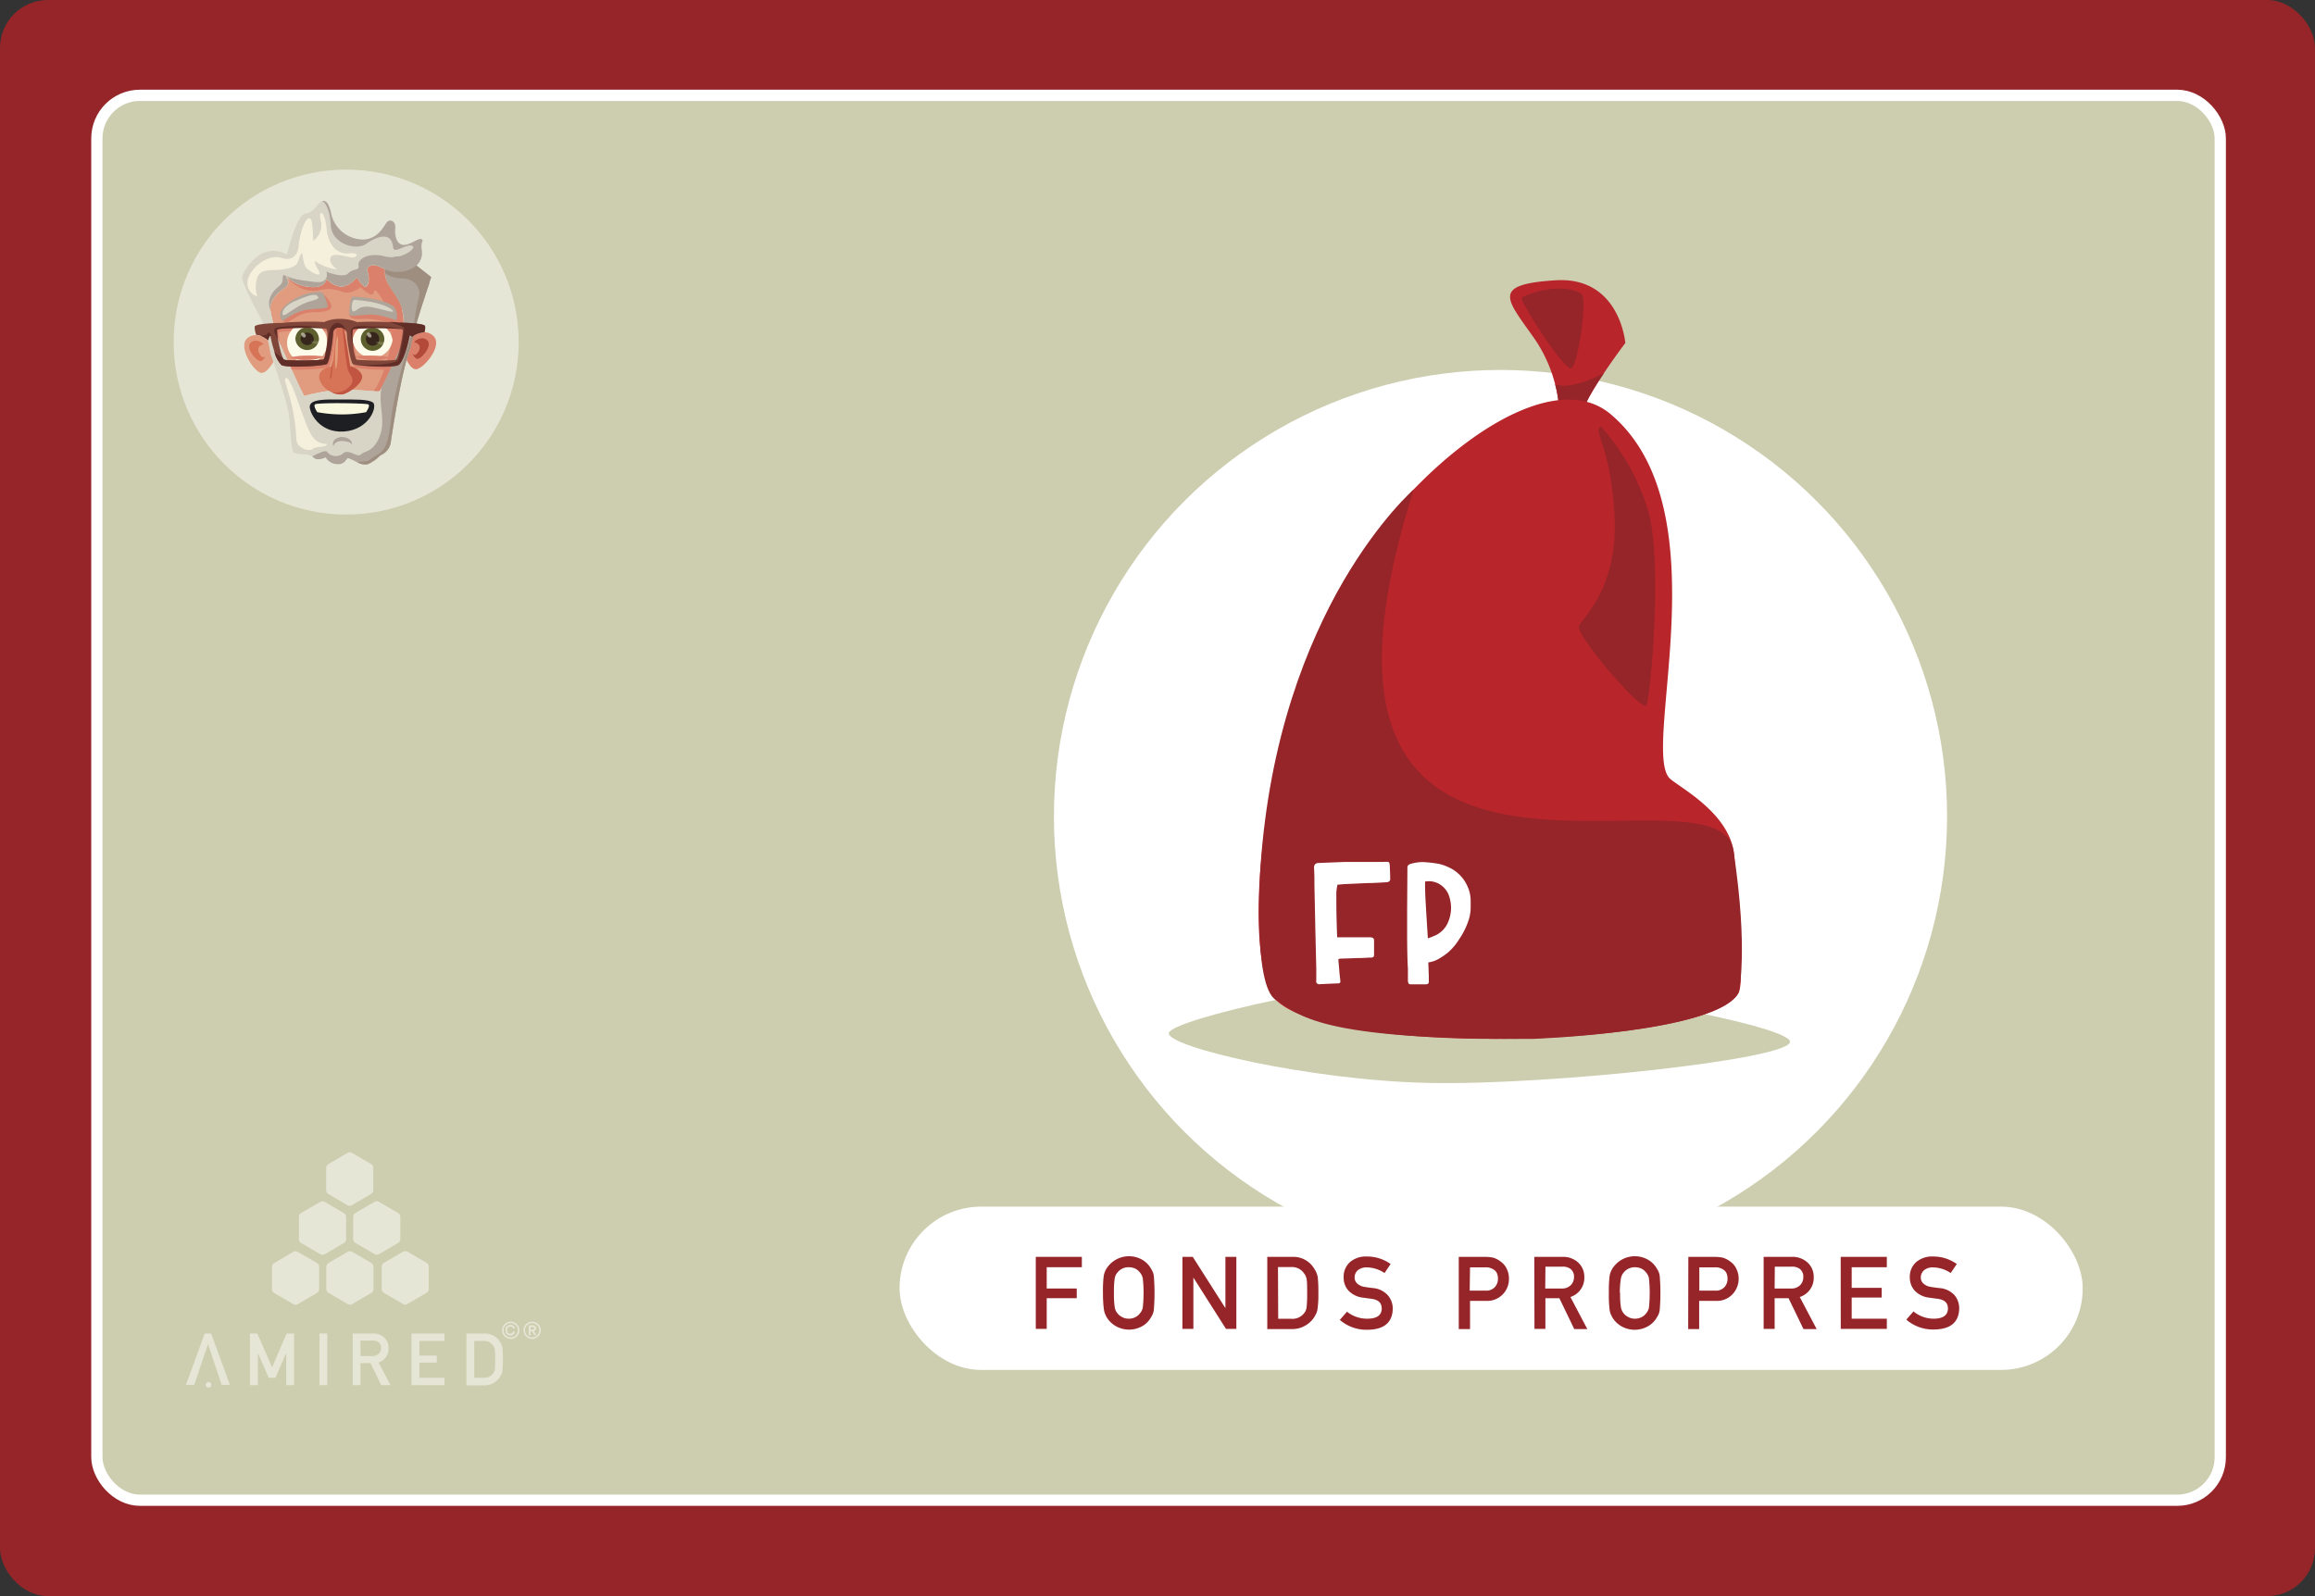 <svg xmlns="http://www.w3.org/2000/svg" viewBox="0 0 411.02 283.46"><rect x="0" y="0" width="411.02" height="283.46" fill="#333333" stroke="none"/><defs><style>.cls-1{fill:#952528;}.cls-2,.cls-25{fill:#cdcdaf;}.cls-2{stroke:#fff;stroke-miterlimit:10;stroke-width:2px;}.cls-3,.cls-5{opacity:0.5;}.cls-4,.cls-5{fill:#fff;}.cls-6{fill:#da806b;}.cls-7{fill:#b34939;}.cls-8{fill:#e19c7f;}.cls-9{fill:#d77457;}.cls-10{fill:#d8d5c7;}.cls-11{fill:#afa499;}.cls-12{fill:#9e8e80;}.cls-13{fill:#fdfceb;}.cls-14{fill:#5e5f2e;}.cls-15{fill:#36261c;}.cls-16{opacity:0.55;}.cls-17{opacity:0.17;}.cls-18{fill:#1d1f22;}.cls-19{fill:#c15541;}.cls-20{fill:#7f4539;}.cls-21{fill:#fcf6e1;opacity:0.81;}.cls-22{fill:#faf7c8;opacity:0.34;}.cls-23{fill:#612d27;}.cls-24{fill:#faf9e0;}.cls-26{fill:#b8252b;}</style></defs><g id="Calque_2" data-name="Calque 2"><g id="Calque_1-2" data-name="Calque 1"><rect class="cls-1" width="411.02" height="283.46" rx="8.5"/><rect class="cls-2" x="17.2" y="16.93" width="377" height="249.5" rx="7.64"/><g class="cls-3"><path class="cls-4" d="M48.67,224.32a.83.83,0,0,0-.38.65v4a.84.84,0,0,0,.37.65l3.44,2a.83.83,0,0,0,.75,0l3.43-2a.84.84,0,0,0,.38-.66v-4a.84.84,0,0,0-.37-.65l-3.44-2a.83.83,0,0,0-.75,0Z"/><path class="cls-4" d="M58.31,224.3a.86.86,0,0,0-.37.66v4a.83.83,0,0,0,.38.65l3.44,2a.83.83,0,0,0,.75,0l3.43-2a.83.83,0,0,0,.38-.65v-4a.84.84,0,0,0-.38-.66l-3.43-2a.85.85,0,0,0-.76,0Z"/><path class="cls-4" d="M68.14,224.29a.83.83,0,0,0-.38.65v4a.83.83,0,0,0,.38.65l3.43,2a.83.83,0,0,0,.75,0l3.43-2a.84.84,0,0,0,.38-.66v-4a.84.84,0,0,0-.37-.65l-3.44-2a.83.83,0,0,0-.75,0Z"/><path class="cls-4" d="M53.44,215.44a.84.84,0,0,0-.37.65v4a.84.84,0,0,0,.38.66l3.44,2a.83.83,0,0,0,.75,0l3.43-2a.84.84,0,0,0,.38-.66v-4a.83.83,0,0,0-.38-.65l-3.43-2a.85.85,0,0,0-.76,0Z"/><path class="cls-4" d="M63.09,215.42a.84.84,0,0,0-.38.66v4a.83.83,0,0,0,.38.65l3.43,2a.85.85,0,0,0,.76,0l3.43-2a.84.84,0,0,0,.37-.65v-4a.83.83,0,0,0-.38-.65l-3.44-2a.83.83,0,0,0-.75,0Z"/><path class="cls-4" d="M58.29,206.74a.83.83,0,0,0-.38.65v4a.84.84,0,0,0,.37.65l3.44,2a.86.86,0,0,0,.75,0l3.43-2a.84.84,0,0,0,.38-.66v-4a.84.84,0,0,0-.37-.65l-3.44-2a.83.83,0,0,0-.75,0Z"/><path class="cls-4" d="M44.37,236.82h1.31l2.63,6,2.58-6h1.32V246H50.82v-5.72h0l-1.92,4.4H47.71l-1.92-4.4h0V246H44.37Z"/><path class="cls-4" d="M56.72,236.82h1.39V246H56.72Z"/><path class="cls-4" d="M62.62,236.82H66.2a2.82,2.82,0,0,1,1.87.6,2.45,2.45,0,0,1,.92,2,2.56,2.56,0,0,1-1.78,2.55L69.34,246H67.68l-1.89-3.92H64V246H62.62Zm1.39,4h2.11a1.53,1.53,0,0,0,1.17-.45,1.44,1.44,0,0,0,.38-1,1.23,1.23,0,0,0-.46-1,1.57,1.57,0,0,0-1-.28H64Z"/><path class="cls-4" d="M73.06,236.82h5.86v1.32H74.46v2.61h3.09V242H74.46v2.69h4.46V246H73.06Z"/><path class="cls-4" d="M82.81,236.82H86a3.08,3.08,0,0,1,2.8,1.55,2.77,2.77,0,0,1,.42,1.08,17.63,17.63,0,0,1,.07,2,13.29,13.29,0,0,1-.11,2.06,2,2,0,0,1-.15.53,4.49,4.49,0,0,1-.26.47,3.23,3.23,0,0,1-1.12,1.08,3.17,3.17,0,0,1-1.74.45H82.81Zm1.39,7.86h1.67a1.88,1.88,0,0,0,1.7-.8,1.5,1.5,0,0,0,.29-.75,14.9,14.9,0,0,0,.06-1.67,16.7,16.7,0,0,0-.06-1.71,1.54,1.54,0,0,0-.36-.84,1.83,1.83,0,0,0-1.63-.77H84.2Z"/><circle class="cls-4" cx="37.02" cy="245.94" r="0.5"/><polygon class="cls-4" points="33.02 245.94 36.34 236.82 37.49 236.82 40.81 245.94 39.35 245.94 36.93 238.69 34.49 245.94 33.02 245.94"/><path class="cls-4" d="M92.94,236.25a1.5,1.5,0,0,1,.12-.6,1.54,1.54,0,0,1,.82-.82,1.54,1.54,0,0,1,1.19,0,1.54,1.54,0,0,1,.82.82,1.35,1.35,0,0,1,.13.6,1.31,1.31,0,0,1-.13.59,1.54,1.54,0,0,1-.82.82,1.43,1.43,0,0,1-1.19,0,1.54,1.54,0,0,1-.82-.82A1.45,1.45,0,0,1,92.94,236.25Zm.27,0a1.19,1.19,0,0,0,.1.49,1.41,1.41,0,0,0,.27.4,1.18,1.18,0,0,0,.4.27,1.21,1.21,0,0,0,.5.1,1.19,1.19,0,0,0,.49-.1,1.27,1.27,0,0,0,.67-.67,1.19,1.19,0,0,0,.1-.49,1.21,1.21,0,0,0-.1-.5,1.18,1.18,0,0,0-.27-.4,1.41,1.41,0,0,0-.4-.27,1.19,1.19,0,0,0-.49-.1,1.21,1.21,0,0,0-.5.1,1.27,1.27,0,0,0-.67.67A1.21,1.21,0,0,0,93.21,236.25Zm.67-.89h.68a.68.68,0,0,1,.47.13.52.52,0,0,1,.15.4.48.48,0,0,1-.11.34.47.47,0,0,1-.3.14l.45.75h-.34l-.44-.72h-.23v.72h-.33Zm.33.76h.38l.14,0a.24.24,0,0,0,.09-.08.2.2,0,0,0,0-.14.18.18,0,0,0,0-.13.18.18,0,0,0-.09-.08l-.14,0h-.38Z"/><path class="cls-4" d="M89.14,236.25a1.53,1.53,0,0,1,.12-.6,1.72,1.72,0,0,1,.34-.49,1.47,1.47,0,0,1,.48-.33,1.56,1.56,0,0,1,1.2,0,1.54,1.54,0,0,1,.82.82,1.56,1.56,0,0,1,0,1.2,1.58,1.58,0,0,1-.33.48,1.51,1.51,0,0,1-.49.33,1.45,1.45,0,0,1-1.2,0,1.47,1.47,0,0,1-.48-.33,1.82,1.82,0,0,1-.34-.48A1.53,1.53,0,0,1,89.14,236.25Zm.27,0a1.34,1.34,0,0,0,.1.49,1.26,1.26,0,0,0,.28.4,1,1,0,0,0,.4.27,1.16,1.16,0,0,0,.49.1,1.31,1.31,0,0,0,.9-.37,1.41,1.41,0,0,0,.27-.4,1.34,1.34,0,0,0,.1-.49,1.39,1.39,0,0,0-.1-.5,1.56,1.56,0,0,0-.27-.4,1.46,1.46,0,0,0-.41-.27,1.13,1.13,0,0,0-.49-.1,1.16,1.16,0,0,0-.49.1,1.28,1.28,0,0,0-.4.27,1.38,1.38,0,0,0-.28.4A1.39,1.39,0,0,0,89.41,236.25Zm2,.28a.77.77,0,0,1-.27.47.71.71,0,0,1-.5.18.92.92,0,0,1-.38-.07.86.86,0,0,1-.29-.19.75.75,0,0,1-.18-.3,1.18,1.18,0,0,1-.06-.39,1.16,1.16,0,0,1,.06-.38.74.74,0,0,1,.17-.3.82.82,0,0,1,.28-.19,1,1,0,0,1,.39-.07.81.81,0,0,1,.52.16.69.69,0,0,1,.26.47h-.32a.49.49,0,0,0-.15-.24.46.46,0,0,0-.31-.09.57.57,0,0,0-.44.17.73.73,0,0,0-.14.47.69.69,0,0,0,0,.25.53.53,0,0,0,.11.21.67.67,0,0,0,.19.14.66.66,0,0,0,.25,0,.4.4,0,0,0,.45-.35Z"/></g><circle class="cls-5" cx="61.46" cy="60.75" r="30.63"/><path class="cls-6" d="M73.85,65.58c-1.31,0-2.32-3.28-2.32-3.28L73,60l.14-.12A3.82,3.82,0,0,1,75.34,59a2.33,2.33,0,0,1,1.62.69C78.71,61.41,75.17,65.53,73.85,65.58Z"/><path class="cls-7" d="M74.13,63.73c-.73,0-1.29-1.83-1.29-1.83l.84-1.31a.3.3,0,0,1,.08-.07,2.12,2.12,0,0,1,1.2-.45,1.27,1.27,0,0,1,.91.39C76.84,61.4,74.87,63.7,74.13,63.73Z"/><path class="cls-6" d="M73.79,63c-.39.22-1.18-.58-1.18-.58l.11-.91a.32.32,0,0,0,0-.06,1.46,1.46,0,0,1,.54-.57.66.66,0,0,1,.6,0C75.16,61.42,74.19,62.77,73.79,63Z"/><path class="cls-8" d="M49.07,63.28s-1.45,3.16-2.75,2.93S42.08,61.41,44,60a2.28,2.28,0,0,1,1.47-.48,3.4,3.4,0,0,1,2.08.94,2.91,2.91,0,0,1,.31.3Z"/><path class="cls-9" d="M46.23,64.14c.74,0,1.3-1.84,1.3-1.84L46.69,61l-.08-.06a2.15,2.15,0,0,0-1.21-.45,1.3,1.3,0,0,0-.91.38C43.52,61.81,45.5,64.11,46.23,64.14Z"/><path class="cls-8" d="M46.57,63.4c.39.22,1.19-.58,1.19-.58l-.11-.91,0-.06a1.33,1.33,0,0,0-.54-.57.65.65,0,0,0-.6-.05C45.2,61.83,46.18,63.18,46.57,63.4Z"/><path class="cls-8" d="M71.08,61.25s-3.27,8.12-3.8,8.23a8,8,0,0,1-1,0c-1.42-.09-4-.32-6-.27A37.24,37.24,0,0,0,54,70.32c-.21-.07-4.37-9.39-4.37-9.39S48,56.39,48,54.7s1.68-3,2.74-3.71c.84-.6.27-1.65,0-2a2.9,2.9,0,0,0,.36.38h0a6.64,6.64,0,0,0,3.64,1.59c3.06.44,3.27-1.39,3.27-1.39a4,4,0,0,0,2.75,1.39,4.26,4.26,0,0,0,2.63-1.7S64.43,51.11,65,50.9s.63-1.68.31-2.59S65.8,47,66.65,47.1a11.91,11.91,0,0,1,1.71.73c-.42,2.64,2,4.38,2.72,7.19A15.29,15.29,0,0,1,71.08,61.25Z"/><path class="cls-6" d="M71.33,61.4s-3.52,8-4,8.08a8,8,0,0,1-1,0c1.5-2,3.51-7.6,3.12-11.22-.45-4.13-3-7.74-3.08-6.38S64,51,64,51a4.62,4.62,0,0,1-2,.95c-1.3.29-2.12-1.13-5.35-.42s-5.46-2-5.59-2.19a6.64,6.64,0,0,0,3.64,1.59c3.06.44,3.27-1.39,3.27-1.39a4,4,0,0,0,2.75,1.39,4.26,4.26,0,0,0,2.63-1.7S64.43,51.11,65,50.9s.63-1.68.31-2.59S65.8,47,66.65,47.1a11.91,11.91,0,0,1,1.71.73c-.42,2.64,2.37,4.13,3,6.94A16.9,16.9,0,0,1,71.33,61.4Z"/><path class="cls-6" d="M73,58.23a7.49,7.49,0,0,0-1.78-.35c-.53-.06-1.13-.11-1.76-.14a53.28,53.28,0,0,0-5.78,0,4.23,4.23,0,0,0-1.54.24c-.2.16-.25.78-.22,1.61.09,2.06.73,5.37,1.1,5.61a3.58,3.58,0,0,0,.94.2h0c2,.27,6.25.44,7.1,0s1.65-3.25,2-5.24C73.21,59.11,73.23,58.33,73,58.23Zm-2.35,6.15c-.45.31-6.79.14-7.07,0A8.52,8.52,0,0,1,63,62v0c-.17-1.4-.25-2.89.08-3a47.45,47.45,0,0,1,8.33,0h0c.23,0,.36.08.38.13C72,59.53,71.09,64.06,70.63,64.38Z"/><path class="cls-6" d="M59.4,58.31a.6.6,0,0,0-.16-.35,3.61,3.61,0,0,0-1.3-.23h0c-2.62-.2-8.3,0-9.55.5-.47.2,0,2.75.67,4.76a5.13,5.13,0,0,0,1.25,2.38c1.06.56,7.52.15,8.05-.19.37-.24,1-3.37,1.1-5.44h0v-.09A5.35,5.35,0,0,0,59.4,58.31ZM58.16,63a3.75,3.75,0,0,1-.37,1.36c-.28.14-6.61.31-7.07,0a.83.83,0,0,1-.21-.36,17.29,17.29,0,0,1-.69-2.56,9,9,0,0,1-.3-2.36c.14-.4,7.56-.42,8.63-.2h0l.06,0h0C58.66,59.1,58.44,61.47,58.16,63Z"/><path class="cls-6" d="M63.67,57.71,61.9,59.57a.67.67,0,0,0,0-.12,1.36,1.36,0,0,0-1.27-.72,1,1,0,0,0-1.14.91v.09L58.92,59l-1-1.31h0a6.81,6.81,0,0,1,2.81-.53A7.89,7.89,0,0,1,63.67,57.71Z"/><path class="cls-10" d="M74.87,44.36a3,3,0,0,1-.94,2.8,5,5,0,0,1-2.11,1,5.4,5.4,0,0,1-3.46-.33,11.91,11.91,0,0,0-1.71-.73c-.85-.1-1.69.3-1.38,1.21s.22,2.38-.31,2.59-1.59-1.68-1.59-1.68a4.26,4.26,0,0,1-2.63,1.7A4,4,0,0,1,58,49.53s-.21,1.83-3.27,1.39a6.17,6.17,0,0,1-4-2c.26.39.83,1.44,0,2C49.65,51.75,48,53,48,54.7a2.18,2.18,0,0,0,0,.35,34.72,34.72,0,0,0,1.66,5.88L48,62.72a26.07,26.07,0,0,0-1.42-5.5,7,7,0,0,0-.38-.83c-1.41-2.74-3.69-7-3.16-7.49,0,0,2.74-6.33,7.91-3.7,0,0,1.69-7.17,3.27-7.28a1.67,1.67,0,0,0,.4-.07c1.3-.37,1.9-2.05,2.66-2.14s1.27.63,1.69,2.64a5.88,5.88,0,0,0,5.49,4.22c2.74,0,3.8-2.43,4.32-3.07s1.59-.21,1.48,1,.11,2.75,1.27,3,2.85-1.27,3.37-1S74.66,42.78,74.87,44.36Z"/><path class="cls-11" d="M76.56,49.21v0s-.06.17-.13.39a.33.33,0,0,0-.05.12l-.13.38a.69.69,0,0,1,0,.13c-.12.38-.28.85-.46,1.37a3.38,3.38,0,0,0-.11.34c-.16.46-.32,1-.49,1.48,0,.11-.07.23-.11.33-.11.36-.23.73-.35,1.1-.06.21-.13.42-.19.63l-.07.22c-.06.17-.1.34-.15.5-.32,1-.61,2.06-.86,3,0,.18-.09.35-.13.53-.13.51-.24,1-.32,1.41v0c0,.26-.1.5-.12.71a1.26,1.26,0,0,1-.47,0,3.35,3.35,0,0,1-1-.46s0-.09,0-.26a14.82,14.82,0,0,0,0-6.09c-.61-2.55-3-4.24-3.07-6.51a2.86,2.86,0,0,1,0-.71,6,6,0,0,1,.18-.73,1.73,1.73,0,0,1,.1-.24,2.08,2.08,0,0,1,2.79-1.12,6.58,6.58,0,0,1,1.76.83l.74.59Z"/><path class="cls-12" d="M76.56,49.21v0s-.06.17-.13.39a.33.33,0,0,0-.05.12l-.13.38a.69.69,0,0,1,0,.13c-.12.38-.28.85-.46,1.37,0,.11-.08.22-.11.34-.16.46-.32,1-.49,1.48,0,.11-.07.23-.11.33-.11.36-.23.73-.35,1.1-.06.21-.13.42-.19.63l-.07.22-.15.5c-.32,1-.61,2.06-.86,3,0,.18-.09.36-.13.53-.13.51-.24,1-.32,1.41.06-.48.78-6.34,1.31-8.14s-.64-3.48-2.87-3.57a4.9,4.9,0,0,1-3.07-.9,2.86,2.86,0,0,1,0-.71,6,6,0,0,1,.18-.73,1.73,1.73,0,0,1,.1-.24l2.79-1.12a6.58,6.58,0,0,1,1.76.83l.74.59Z"/><path class="cls-6" d="M62,55.65s-.3,1.23,2.26,1,5.91,1.17,6.23.61-.2-2-.2-2l-3.67-.83Z"/><path class="cls-10" d="M72.84,61.89c-1.66,4.36-3.27,15.39-3.49,16.87a3,3,0,0,1-1.82,2.11l-.46.44a6.56,6.56,0,0,1-1.59,1.06l-.14.06c-1.12.43-3.09-1.07-3.51-1.07s-.5,1.2-2,1.06a2.39,2.39,0,0,1-2-1.2s-1.3.65-2,.17h0a.91.91,0,0,1-.17-.17,1.45,1.45,0,0,0-.23-.19,4.39,4.39,0,0,0-1.74-.37,3.54,3.54,0,0,1-1.55-.28c-.5-.43-.5-4.22-.85-6.76S48,62.72,48,62.72l1.68-1.79s4.16,9.32,4.37,9.39a37.24,37.24,0,0,1,6.19-1.13c2.81-.07,6.54.39,7.07.29.1,0,.29-.32.54-.79h0c1.09-2.07,3.5-7.28,3.5-7.28S71.68,60.69,72.84,61.89Z"/><path class="cls-9" d="M60.71,70.05a3.65,3.65,0,0,1-1.85-.41,3.61,3.61,0,0,1-2.18-2.44c-.22-1.84,2.21-2.12,2.21-2.12.21-.27.84-6.64.84-6.64.06-1,.53-1.72.94-1.09a3.38,3.38,0,0,1,.34,1c.45,2.25,1.1,6.68,1.1,6.68a3,3,0,0,1,2,1.38C65,67.71,61.92,69.89,60.71,70.05Z"/><path class="cls-6" d="M49.82,56.45s.39.91,1.22.75,2-1.76,4.69-1.76,4.52-.39,1.61-3.3C57.06,51.85,49.82,56.45,49.82,56.45Z"/><path class="cls-11" d="M62.6,52.69c-.37,0-.73,2.75-.52,3.23s2.92-.25,4.67,0c2.27.31,3.45,1.11,3.66.89a2.79,2.79,0,0,0-.28-2.06C69.49,53.49,64.76,52.67,62.6,52.69Z"/><path class="cls-11" d="M57.06,51.87c.37,0,1.2,2.19,1.08,2.63s-3,.19-4.65.75c-2.17.73-3.12,1.83-3.36,1.69a1.53,1.53,0,0,1-.3-1.58C50.23,54.16,53.6,51.66,57.06,51.87Z"/><path class="cls-13" d="M58.08,60.43a3.57,3.57,0,1,1-3.53-3.1A3.33,3.33,0,0,1,58.08,60.43Z"/><path class="cls-14" d="M56.64,60.21a2.1,2.1,0,0,1-4.19,0,.53.53,0,0,1,0-.13,2.09,2.09,0,0,1,4.17,0A.53.53,0,0,1,56.64,60.21Z"/><path class="cls-15" d="M55.73,60.21a1.19,1.19,0,0,1-2.37,0,.15.15,0,0,1,0-.07,1.18,1.18,0,0,1,2.35,0A.15.15,0,0,1,55.73,60.21Z"/><path class="cls-6" d="M51.44,63.48a7.51,7.51,0,0,0,3.11.45,6.83,6.83,0,0,0,3-.62,17.52,17.52,0,0,0-3-.16A14.15,14.15,0,0,0,51.44,63.48Z"/><g class="cls-16"><path class="cls-13" d="M54.17,59.31c.17.21.19.48,0,.59s-.38,0-.55-.2-.2-.48-.06-.58S54,59.09,54.17,59.31Z"/></g><g class="cls-17"><path class="cls-13" d="M55.26,60.65s1.66-.17,1.73,0-.35.42-.66.46S54.88,60.68,55.26,60.65Z"/></g><path class="cls-13" d="M69.69,60.43a3.57,3.57,0,0,1-7.08,0,1.15,1.15,0,0,1,0-.19,3.6,3.6,0,0,1,7.06,0A1.15,1.15,0,0,1,69.69,60.43Z"/><path class="cls-14" d="M68.24,60.21a2.09,2.09,0,0,1-4.18,0v-.13a2.1,2.1,0,0,1,4.18,0Z"/><path class="cls-15" d="M67.33,60.21a1.18,1.18,0,0,1-2.36,0v-.07a1.18,1.18,0,0,1,2.36,0Z"/><path class="cls-6" d="M69.2,63.48a7.57,7.57,0,0,1-3.11.45,6.83,6.83,0,0,1-3-.62,17.52,17.52,0,0,1,3-.16A14.15,14.15,0,0,1,69.2,63.48Z"/><g class="cls-16"><path class="cls-13" d="M65.81,59.3c.18.23.2.5.06.61s-.4,0-.58-.2-.2-.5-.06-.61S65.64,59.08,65.81,59.3Z"/></g><g class="cls-17"><path class="cls-13" d="M66.78,60.69s1.66,0,1.71.18-.39.38-.69.39S66.4,60.68,66.78,60.69Z"/></g><path class="cls-18" d="M55,72.15c.11-1.29,2.86-1.23,5.67-1.2,2.31,0,4.66-.06,5.53.52s-.52,4.82-5.08,5.16S54.88,73.07,55,72.15Z"/><path class="cls-11" d="M72.84,61.89c-1.66,4.36-3.27,15.39-3.49,16.87a3,3,0,0,1-1.82,2.11,7.3,7.3,0,0,1-2.19,1.56,2.55,2.55,0,0,1-1.82-.28,13,13,0,0,0-1.69-.79c-.42,0-.5,1.2-2,1.06a2.39,2.39,0,0,1-2-1.2s-1.55.77-2.18,0a1.45,1.45,0,0,0-.23-.19c1.26-.58,2.38-1.16,2.67-.76a2,2,0,0,0,2.91.18c1-.73,2.45.9,3.09.25s1.85-.34,3-2.5c1.76-3.39-.13-6.23.7-9.51h0c1.09-2.07,3.54-7.52,3.54-7.52v0c.07-.06.35-.24,1.08.39h0C72.58,61.63,72.7,61.75,72.84,61.89Z"/><path class="cls-19" d="M59.1,64s-.12,3.17-.41,3.27S59.1,64,59.1,64Z"/><path class="cls-19" d="M60.71,70.05a3.65,3.65,0,0,1-1.85-.41A3.47,3.47,0,0,0,62,68.7c1.21-1.19.21-2-.18-2.86s-1.1-8.49-1.1-8.49a3.38,3.38,0,0,1,.34,1c.45,2.25,1.1,6.68,1.1,6.68a3,3,0,0,1,2,1.38C65,67.71,61.92,69.89,60.71,70.05Z"/><path class="cls-20" d="M72.65,57.69a8.18,8.18,0,0,0-1.78-.34c-.53-.06-1.13-.11-1.76-.14a53.28,53.28,0,0,0-5.78,0,4.23,4.23,0,0,0-1.54.24c-.2.16-.25.78-.22,1.61.09,2.06.73,5.37,1.1,5.61a3.58,3.58,0,0,0,.94.2h0c2,.26,6.25.44,7.1,0s1.65-3.26,2-5.24C72.88,58.58,72.9,57.8,72.65,57.69Zm-2.34,6.16c-.46.31-6.8.14-7.08,0a8.52,8.52,0,0,1-.52-2.4v0c-.18-1.39-.26-2.88.07-3a48.31,48.31,0,0,1,8.33,0h0c.23,0,.36.08.38.13C71.67,59,70.76,63.53,70.31,63.85Z"/><path class="cls-12" d="M73.41,59.21c-.19.71-.34,1.38-.45,1.94v0c0,.26-.1.5-.12.71-1.66,4.36-3.27,15.39-3.49,16.87a3,3,0,0,1-1.82,2.11,7.3,7.3,0,0,1-2.19,1.56,2.55,2.55,0,0,1-1.82-.28A1.9,1.9,0,0,1,64.2,82c1.56-.07,1.13-.31,2.88-1.3s2-3.21,2.53-7.63a87.5,87.5,0,0,1,2.76-11.21l.09-.33h0c.43-1.41.72-2.32.72-2.32Z"/><path class="cls-20" d="M75.34,59a3.82,3.82,0,0,0-2.16.81.88.88,0,0,0-.47-.24.21.21,0,0,0-.12,0c-.13.09-.49-.36-.85-.89-.17-.25-.35-.53-.49-.76s-.38-.63-.38-.63,4.43.06,4.6.62A2.28,2.28,0,0,1,75.34,59Z"/><path class="cls-20" d="M59.07,57.78a.6.6,0,0,0-.16-.35,3.61,3.61,0,0,0-1.3-.23h0c-2.62-.2-8.3,0-9.55.49-.47.21,0,2.76.67,4.77A5.13,5.13,0,0,0,50,64.84c1.06.56,7.52.15,8.05-.19.37-.24,1-3.37,1.1-5.44h0v-.09A5.35,5.35,0,0,0,59.07,57.78Zm-1.24,4.71a3.75,3.75,0,0,1-.37,1.36c-.28.14-6.61.31-7.07,0a.9.9,0,0,1-.21-.36,17.29,17.29,0,0,1-.69-2.56,9,9,0,0,1-.3-2.36c.14-.4,7.56-.42,8.63-.2h0l.06,0h0C58.33,58.57,58.11,60.94,57.83,62.49Z"/><path class="cls-20" d="M49.82,57.35a11.44,11.44,0,0,1-1.61,2.27s-.08,0-.1,0c-.2-.14-.41.44-.52.81a4,4,0,0,0-1.4-.83,2.2,2.2,0,0,0-.68-.11A3.49,3.49,0,0,1,45.22,58C45.4,57.41,49.82,57.35,49.82,57.35Z"/><path class="cls-20" d="M63.34,57.18,61.57,59a.67.67,0,0,0,0-.12,1.36,1.36,0,0,0-1.27-.72,1,1,0,0,0-1.14.91v.09l-.53-.69-1-1.31h0a6.81,6.81,0,0,1,2.81-.53A7.89,7.89,0,0,1,63.34,57.18Z"/><path class="cls-11" d="M50.72,49c.26.39.83,1.44,0,2C49.65,51.75,48,53,48,54.7a2.18,2.18,0,0,0,0,.35c-.86-2.31.93-3.72,1.75-4.43S49.82,48.37,50.72,49Z"/><path class="cls-11" d="M74.87,44.36a3,3,0,0,1-.94,2.8,5,5,0,0,1-2.11,1,5.4,5.4,0,0,1-3.46-.33,11.91,11.91,0,0,0-1.71-.73c-.85-.1-1.69.3-1.38,1.21s.22,2.38-.31,2.59-1.59-1.68-1.59-1.68a4.26,4.26,0,0,1-2.63,1.7A4,4,0,0,1,58,49.53s-.21,1.83-3.27,1.39a6.17,6.17,0,0,1-4-2c.9.58,2.51.84,5.2,1.15s2.07-1.77,2-1.85c.14.08,3,1.25,3.91.31s2-.38,1.81-1.41,1.68-2.37,4.63-1.6,5.65-1.42,5-1.8c-1-.65-3.35,1.59-3.49.17-.3-3-3.08-1.78-4.81-.56s-6,0-6.24-3.22c-.23-3.93-1.56-4.43-1.56-4.43.85-.11,1.27.63,1.69,2.64a5.88,5.88,0,0,0,5.49,4.22c2.74,0,3.8-2.43,4.32-3.07s1.59-.21,1.48,1,.11,2.75,1.27,3,2.85-1.27,3.37-1S74.66,42.78,74.87,44.36Z"/><path class="cls-11" d="M59.14,79.12A1.07,1.07,0,0,1,59.53,78a1.85,1.85,0,0,1,1.19-.39,2.46,2.46,0,0,1,1.08.27,1.25,1.25,0,0,1,.72,1l-.07,0a1.44,1.44,0,0,0-.8-.44,3.77,3.77,0,0,0-.94-.11,1.9,1.9,0,0,0-.91.18,1.19,1.19,0,0,0-.59.69Z"/><path class="cls-10" d="M56.47,52.71c.31.54-1.19.58-2.7,1.28s-3,2-3.4,2-.48-1.48,2.18-2.6S56.12,52.09,56.47,52.71Z"/><path class="cls-10" d="M62.9,53.25c-.46,0-.69,2.12-.12,2.06s.82-.86,2.27-.86,4.68,1.18,4.75.86S68.06,53.61,62.9,53.25Z"/><path class="cls-21" d="M62,45c-1.75.2-3.68-1-4-4.33s-1.48-3.6-1.09-1.61a3.39,3.39,0,0,1-1.29,3.72c-.08-2-.14-3.84-.59-4-1-.28-1.93,3.47-2,4.85s-1,2.89-3.09,2.17-5.17,1.4-5.87,3.65a2.46,2.46,0,0,0,1.6,3.19,5.34,5.34,0,0,1,0-3.3c.74-1.91,2.59-1.07,5.15-1.6,2.4-.49,2-1.46,2.57-2.52s.07,1.82,1.38,2.71c2,1.32,2.43,1,1.46-.47a3.16,3.16,0,0,1-.37-1.15,9.06,9.06,0,0,0,4,1.56s-1.64-1.12-1.16-2.17,3.38.18,4.11,0S63.71,44.84,62,45Z"/><path class="cls-21" d="M50.68,67.18c-.5.39,1.65,4.13,1.94,10.8.08,1.8,2.43,2.24,2.93,1.73S57.68,79.53,58,79s-1.59.64-3.06-2.38S51.61,66.47,50.68,67.18Z"/><path class="cls-22" d="M59.93,59.68c.15-.2.11,5.67-.33,5.84C59.48,65.57,59.39,60.41,59.93,59.68Z"/><path class="cls-23" d="M75.34,59a3.82,3.82,0,0,0-2.16.81.88.88,0,0,0-.47-.24c-.34,2-1.29,4.86-2,5.24s-5.14.27-7.1,0c.29,0,6.73.17,7.12-1a32.91,32.91,0,0,0,1-5.12,1.85,1.85,0,0,0,0-.45c0-.09-.23-.19-.48-.31a22.15,22.15,0,0,0-2.14-.77c.63,0,1.23.08,1.76.14,0,0,4.43.06,4.6.62A2.28,2.28,0,0,1,75.34,59Z"/><path class="cls-23" d="M61.52,58.91a1.32,1.32,0,0,0-1.26-.71,1,1,0,0,0-1.14.91v.09h0c-.11,2.07-.73,5.2-1.1,5.44-.53.34-7,.75-8.05.19a5.13,5.13,0,0,1-1.25-2.38,5,5,0,0,0,.92.75,4.63,4.63,0,0,0,.54.28.9.9,0,0,0,.21.36c.46.31,6.79.14,7.07,0a3.75,3.75,0,0,0,.37-1.36c.28-.49.52-3.46.76-4a2.5,2.5,0,0,1,.48-.73,1.12,1.12,0,0,1,1.62-.1A2.5,2.5,0,0,1,61.52,58.91Z"/><path class="cls-23" d="M49.19,58.57a9,9,0,0,0,.3,2.36c-.61-2.35-2.2-2.79,2-3a21.37,21.37,0,0,1,6.29.43C56.75,58.15,49.33,58.17,49.19,58.57Z"/><path class="cls-23" d="M71.11,58.43a48.31,48.31,0,0,0-8.33,0c-.33.15-.25,1.64-.07,3q-.15-.53-.33-1.44c-.49-2.51.76-2.1,4.36-2A16.47,16.47,0,0,1,71.11,58.43Z"/><path class="cls-23" d="M48.21,59.62s-.08,0-.1,0c-.2-.14-.41.44-.52.81a4,4,0,0,0-1.4-.83c.5,0,1.13,0,1.34-.4S48.09,59.27,48.21,59.62Z"/><path class="cls-24" d="M55.92,71.82c.39-.35,9.09-.23,9.48,0S65,73.2,65,73.2a23.21,23.21,0,0,1-4.3.4,24.32,24.32,0,0,1-4.36-.4S55.59,72.13,55.92,71.82Z"/><circle class="cls-4" cx="266.41" cy="144.99" r="79.29"/><path class="cls-25" d="M257.32,173.79c16.68.34,60.56,8.13,60.49,11.23s-42.77,7.74-64.1,7.3-46.7-6.46-46.19-8.87S240.91,173.45,257.32,173.79Z"/><path class="cls-26" d="M272.26,59.89a25.36,25.36,0,0,1,3.84,8.33h0a20.88,20.88,0,0,1,.73,5.3s4.45,2,4.29-.27c-.08-1.13,1.79-4.21,3.66-7h0c1.89-2.82,3.79-5.34,3.79-5.34s-.95-11.85-12.4-11.13S267.45,53.07,272.26,59.89Z"/><path class="cls-1" d="M276.84,73.52s4.45,2,4.29-.27c-.08-1.13,1.79-4.21,3.66-7h0s-5.73,3.17-8.69,2A20.88,20.88,0,0,1,276.84,73.52Z"/><path class="cls-1" d="M280.77,52.2c1.13.72-.6,12.72-1.79,13.22s-9.32-12.1-8.77-12.56S277.06,49.87,280.77,52.2Z"/><path class="cls-26" d="M225.5,176.08c5.11,12.07,78.28,10.29,83.21.17.94-1.93,0-13.05-.78-24.11-.54-7.45-9.17-11.95-11.37-13.8-5.5-4.66,9.58-47.72-10.58-64.77-8.19-6.93-22.86.81-35,13.36a86,86,0,0,0-14.75,20.55C225.18,129.63,220.4,164,225.5,176.08Z"/><path class="cls-1" d="M284.24,75.77c-1.57.67,1.9,3.73,2.43,16.23s-5.71,17.73-6.34,19.2,11.27,15.56,12,14,2.88-25.43.32-34.38A39.18,39.18,0,0,0,284.24,75.77Z"/><path class="cls-1" d="M251,86.93s-24.17,20.91-27.23,67.37c0,0-1.4,20.73,2.75,23.28s7,7.14,45.63,6.92c0,0,33-1.17,36.54-8.25,0,0,1.78-7.23-.91-25.11S223.53,173.52,251,86.93Z"/><path class="cls-4" d="M237.26,158.53c0,1.45,0,3.06.05,4.86s.08,2.82.11,3.07l.41,0h3.57c.83,0,1.45,0,1.87,0a1,1,0,0,1,.55.15.74.74,0,0,1,.14.54c0,1.06,0,1.85,0,2.38a.55.55,0,0,1-.1.39.6.6,0,0,1-.39.14c-.66,0-1.33.08-2,.08s-2,.07-3.57.11l-.27.08c0,.51.12,1.35.19,2.5l.16,1.43v.05a.32.32,0,0,1-.27.33.44.44,0,0,1-.19,0l-3.16.14a.53.53,0,0,1-.66-.66l0-2.17-.17-7.06-.16-7.8,0-1q0-.63-.06-1.89a1,1,0,0,1,.16-.7.91.91,0,0,1,.67-.24l1.95-.08,2.85-.11h2c2.13,0,3.71,0,4.75,0a4.08,4.08,0,0,1,.76,0,.3.3,0,0,1,.23.22,3,3,0,0,1,.08.73q.06,1.26.06,1.89a.77.77,0,0,1-.12.58.87.87,0,0,1-.57.19c-1.21.08-2.1.12-2.69.14-1.1,0-2.68.12-4.75.19l-1.23.11A10.77,10.77,0,0,0,237.26,158.53Z"/><path class="cls-4" d="M253.68,173.36v.19l0,.82c0,.26-.15.4-.44.44l-2.63,0h-.11c-.21,0-.34-.05-.4-.14a1,1,0,0,1-.13-.49v-1.07c0-.46,0-.81,0-1-.1-1.81-.14-4-.14-6.5l0-4,.05-7.35a1,1,0,0,1,.12-.59,1.22,1.22,0,0,1,.6-.29,7.46,7.46,0,0,1,2.14-.28c.89.06,1.68.14,2.34.25a7.29,7.29,0,0,1,1.91.58,6.63,6.63,0,0,1,3.63,3.65,6.11,6.11,0,0,1,.49,2.44c0,.2,0,.51,0,.94a7.3,7.3,0,0,1-.3,2.25,13.07,13.07,0,0,1-1.76,3.62,10.23,10.23,0,0,1-2,2.36,13,13,0,0,1-1.72,1.16,5.24,5.24,0,0,1-1.74.57Zm-.54-12.79c.08,1.46.17,2.88.26,4.27l.11,1.82a4.33,4.33,0,0,1,.58-.22l.52-.22a4.44,4.44,0,0,0,2.31-2.06,6.5,6.5,0,0,0,.71-2.91,6.62,6.62,0,0,0-.33-2.06,3.78,3.78,0,0,0-1.36-1.92,3.66,3.66,0,0,0-2.32-.77l-.6.05Q253,158.39,253.14,160.57Z"/><rect class="cls-4" x="159.71" y="214.29" width="210.07" height="29" rx="14.5"/><path class="cls-1" d="M183.9,223.21h8.18v1.84h-6.24v3.78h5.33v1.72h-5.33V236H183.9Z"/><path class="cls-1" d="M195.83,229.62a21.22,21.22,0,0,1,.13-3,3.55,3.55,0,0,1,.43-1.22,4.73,4.73,0,0,1,6.57-1.58,4.22,4.22,0,0,1,1.45,1.58,2.88,2.88,0,0,1,.45,1.22,37.06,37.06,0,0,1,0,6,2.87,2.87,0,0,1-.45,1.24A4.2,4.2,0,0,1,203,235.4a4.78,4.78,0,0,1-5.08,0,4.42,4.42,0,0,1-1.49-1.57c-.09-.19-.18-.38-.25-.55a3.77,3.77,0,0,1-.18-.69A21.07,21.07,0,0,1,195.83,229.62Zm1.95,0a15.46,15.46,0,0,0,.14,2.56,2.17,2.17,0,0,0,.5,1.08,2.35,2.35,0,0,0,.81.64,2.32,2.32,0,0,0,1.18.29,2.42,2.42,0,0,0,1.2-.29,2.12,2.12,0,0,0,.77-.64,2.19,2.19,0,0,0,.52-1.08,23.57,23.57,0,0,0,0-5.13,2.15,2.15,0,0,0-.52-1.07,2.38,2.38,0,0,0-.77-.66,2.79,2.79,0,0,0-1.2-.27,2.48,2.48,0,0,0-2,.93,2.13,2.13,0,0,0-.5,1.07A15.61,15.61,0,0,0,197.78,229.62Z"/><path class="cls-1" d="M209.94,223.21h1.83l5.8,9.11h0v-9.11h1.94V236h-1.84l-5.79-9.11h0V236h-1.95Z"/><path class="cls-1" d="M225,223.21h4.48a4.31,4.31,0,0,1,3.9,2.17,3.81,3.81,0,0,1,.59,1.51,24.36,24.36,0,0,1,.1,2.73,18.43,18.43,0,0,1-.15,2.88,3.43,3.43,0,0,1-.21.74,7.37,7.37,0,0,1-.36.66,4.62,4.62,0,0,1-1.57,1.5,4.44,4.44,0,0,1-2.43.63H225Zm1.94,11h2.32a2.63,2.63,0,0,0,2.37-1.11A2.16,2.16,0,0,0,232,232a23.22,23.22,0,0,0,.08-2.34c0-1.11,0-1.91-.08-2.39a2.24,2.24,0,0,0-.5-1.17,2.59,2.59,0,0,0-2.29-1.08H226.9Z"/><path class="cls-1" d="M242.79,234.19c1.67,0,2.51-.62,2.53-1.78,0-1-.54-1.53-1.67-1.73l-1.69-.23a4.23,4.23,0,0,1-2.52-1.22,3.42,3.42,0,0,1-.88-2.38,3.49,3.49,0,0,1,1.11-2.7,4.36,4.36,0,0,1,3.07-1,7.18,7.18,0,0,1,4.16,1.33l-1.08,1.6a5.8,5.8,0,0,0-3.18-1,2.42,2.42,0,0,0-1.49.45,1.64,1.64,0,0,0-.64,1.39,1.4,1.4,0,0,0,.43,1,2.47,2.47,0,0,0,1.38.63c.35.06.83.13,1.44.2a4,4,0,0,1,2.66,1.3,3.62,3.62,0,0,1,.86,2.39q-.1,3.68-4.5,3.72a7.27,7.27,0,0,1-4.9-1.75l1.27-1.46A5.68,5.68,0,0,0,242.79,234.19Z"/><path class="cls-1" d="M259,223.21h4.64a7.77,7.77,0,0,1,1.46.14,4,4,0,0,1,1.42.76,3.15,3.15,0,0,1,1,1.23,4,4,0,0,1,.39,1.83,3.87,3.87,0,0,1-1,2.59,3.83,3.83,0,0,1-3,1.27H261v5H259Zm1.94,6h2.88a2,2,0,0,0,1.62-.67,2.14,2.14,0,0,0,.52-1.4,2.48,2.48,0,0,0-.21-1.08,1.57,1.57,0,0,0-.62-.63,2.44,2.44,0,0,0-1.38-.36H261Z"/><path class="cls-1" d="M272.41,223.21h5a3.94,3.94,0,0,1,2.61.85,3.4,3.4,0,0,1,1.27,2.73,3.57,3.57,0,0,1-2.47,3.55l3,5.69h-2.32l-2.64-5.48h-2.48V236h-1.94Zm1.94,5.62h2.94a2.11,2.11,0,0,0,1.63-.63,2,2,0,0,0,.54-1.41,1.71,1.71,0,0,0-.64-1.45,2.28,2.28,0,0,0-1.43-.39h-3Z"/><path class="cls-1" d="M285.65,229.62a21.22,21.22,0,0,1,.13-3,3.55,3.55,0,0,1,.43-1.22,4.72,4.72,0,0,1,6.56-1.58,4.26,4.26,0,0,1,1.46,1.58,2.88,2.88,0,0,1,.45,1.22,37.06,37.06,0,0,1,0,6,2.87,2.87,0,0,1-.45,1.24,4.23,4.23,0,0,1-1.46,1.57,4.77,4.77,0,0,1-5.07,0,4.42,4.42,0,0,1-1.49-1.57l-.26-.55a3.86,3.86,0,0,1-.17-.69A21.07,21.07,0,0,1,285.65,229.62Zm2,0a14.4,14.4,0,0,0,.14,2.56,2.39,2.39,0,0,0,1.31,1.72,2.32,2.32,0,0,0,1.18.29,2.42,2.42,0,0,0,1.2-.29,2.12,2.12,0,0,0,.77-.64,2.19,2.19,0,0,0,.52-1.08,25.37,25.37,0,0,0,0-5.13,2.15,2.15,0,0,0-.52-1.07,2.38,2.38,0,0,0-.77-.66,2.79,2.79,0,0,0-1.2-.27,2.67,2.67,0,0,0-1.18.27,2.44,2.44,0,0,0-.81.66,2.13,2.13,0,0,0-.5,1.07A14.53,14.53,0,0,0,287.6,229.62Z"/><path class="cls-1" d="M299.76,223.21h4.64a7.69,7.69,0,0,1,1.46.14,4.07,4.07,0,0,1,1.43.76,3.13,3.13,0,0,1,1,1.23,4,4,0,0,1-.61,4.42,3.79,3.79,0,0,1-3,1.27h-3v5h-1.95Zm1.95,6h2.87a2,2,0,0,0,1.63-.67,2.18,2.18,0,0,0,.51-1.4,2.48,2.48,0,0,0-.21-1.08,1.54,1.54,0,0,0-.61-.63,2.47,2.47,0,0,0-1.39-.36h-2.8Z"/><path class="cls-1" d="M313.13,223.21h5a3.94,3.94,0,0,1,2.61.85,3.41,3.41,0,0,1,1.28,2.73,3.56,3.56,0,0,1-2.48,3.55l3,5.69H320.2l-2.65-5.48h-2.47V236h-1.95Zm1.95,5.62H318a2.13,2.13,0,0,0,1.64-.63,2,2,0,0,0,.53-1.41,1.69,1.69,0,0,0-.64-1.45,2.24,2.24,0,0,0-1.42-.39h-3Z"/><path class="cls-1" d="M326.81,223.21H335v1.84h-6.24v3.66h5.33v1.72h-5.33v3.76H335V236h-8.18Z"/><path class="cls-1" d="M343.32,234.19c1.66,0,2.51-.62,2.53-1.78,0-1-.54-1.53-1.67-1.73l-1.7-.23a4.18,4.18,0,0,1-2.51-1.22,3.43,3.43,0,0,1-.89-2.38,3.47,3.47,0,0,1,1.12-2.7,4.35,4.35,0,0,1,3.07-1,7.13,7.13,0,0,1,4.15,1.33l-1.08,1.6a5.79,5.79,0,0,0-3.17-1,2.38,2.38,0,0,0-1.49.45,1.68,1.68,0,0,0-.65,1.39,1.44,1.44,0,0,0,.43,1,2.47,2.47,0,0,0,1.38.63c.36.06.84.13,1.45.2A4,4,0,0,1,347,230a3.61,3.61,0,0,1,.85,2.39q-.09,3.68-4.5,3.72a7.24,7.24,0,0,1-4.89-1.75l1.27-1.46A5.66,5.66,0,0,0,343.32,234.19Z"/></g></g></svg>